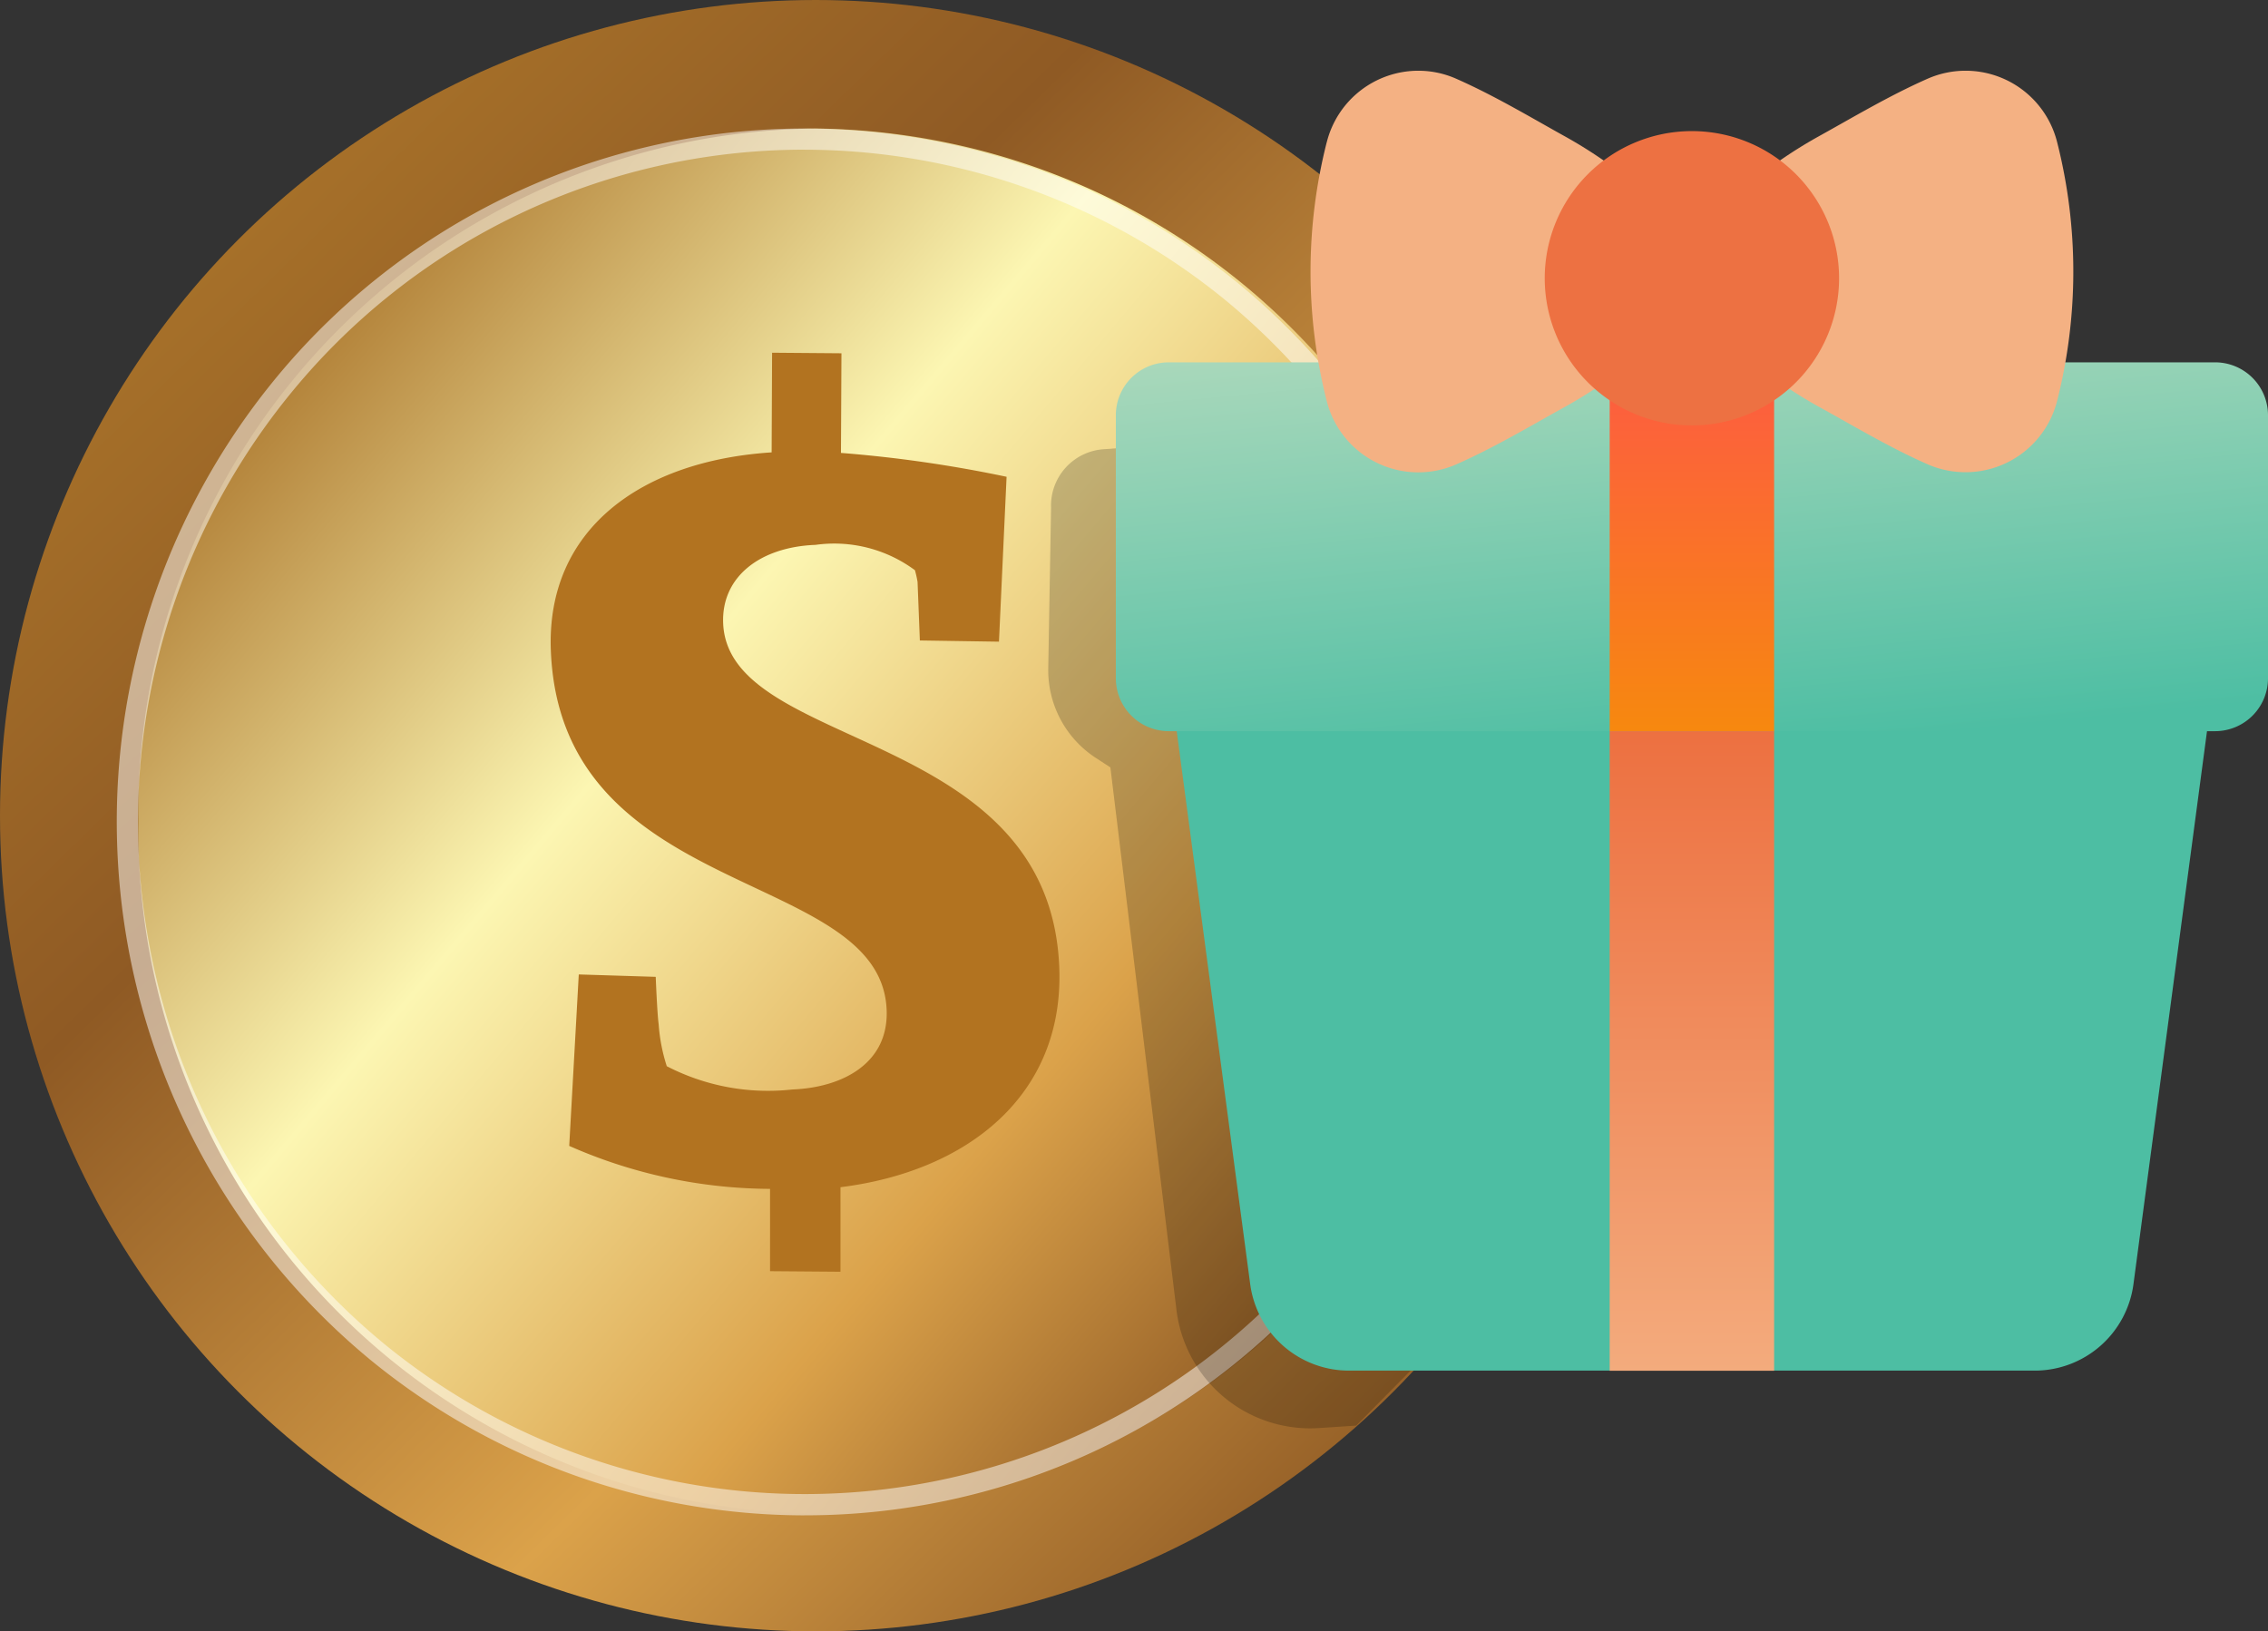 <svg id="Win_Cap" data-name="Win Cap" xmlns="http://www.w3.org/2000/svg" xmlns:xlink="http://www.w3.org/1999/xlink" width="69.348" height="49.886" viewBox="0 0 69.348 49.886">
  <rect x="0" y="0" width="69.348" height="49.886" fill="#333333" stroke="none"/>
  <defs>
    <linearGradient id="linear-gradient" x1="0.126" y1="0.105" x2="0.88" y2="0.878" gradientUnits="objectBoundingBox">
      <stop offset="0" stop-color="#aa742a"/>
      <stop offset="0.3" stop-color="#8f5a24"/>
      <stop offset="0.69" stop-color="#dba24a"/>
      <stop offset="1" stop-color="#8f5a24"/>
    </linearGradient>
    <linearGradient id="linear-gradient-2" x1="0.063" y1="0.165" x2="0.882" y2="0.872" gradientUnits="objectBoundingBox">
      <stop offset="0" stop-color="#aa742a"/>
      <stop offset="0.375" stop-color="#fcf6b2"/>
      <stop offset="0.737" stop-color="#dba24a"/>
      <stop offset="1" stop-color="#8f5a24"/>
    </linearGradient>
    <linearGradient id="linear-gradient-3" x1="0.5" y1="0.237" x2="0.5" y2="1.069" gradientUnits="objectBoundingBox">
      <stop offset="0" stop-color="#ec6a3a"/>
      <stop offset="1" stop-color="#f4b183"/>
    </linearGradient>
    <linearGradient id="linear-gradient-4" x1="0.734" y1="1" x2="0.132" y2="-1.018" gradientUnits="objectBoundingBox">
      <stop offset="0" stop-color="#4dbea3"/>
      <stop offset="1" stop-color="#f4edce"/>
    </linearGradient>
    <linearGradient id="linear-gradient-5" x1="0.5" y1="-0.334" x2="0.5" y2="1.282" gradientUnits="objectBoundingBox">
      <stop offset="0" stop-color="#ff4c54"/>
      <stop offset="1" stop-color="#f59500"/>
    </linearGradient>
  </defs>
  <g id="Group_31966" data-name="Group 31966">
    <circle id="Ellipse_344" data-name="Ellipse 344" cx="24.943" cy="24.943" r="24.943" fill="url(#linear-gradient)"/>
  </g>
  <g id="Group_31968" data-name="Group 31968" transform="translate(4.228 3.93)">
    <path id="Path_14987" data-name="Path 14987" d="M2.761,23.743A20.95,20.95,0,0,0,23.476,44.921,20.95,20.95,0,0,0,44.191,23.743,20.949,20.949,0,0,0,23.476,2.567,20.949,20.949,0,0,0,2.761,23.743" transform="translate(-2.761 -2.567)" fill="url(#linear-gradient-2)"/>
  </g>
  <g id="Group_31976" data-name="Group 31976" transform="translate(3.571 3.93)">
    <path id="Path_14988" data-name="Path 14988" d="M23.356,44.976a20.992,20.992,0,0,1-13.24-4.731,21.342,21.342,0,0,1-3.1-29.824A20.938,20.938,0,0,1,36.621,7.3a21.333,21.333,0,0,1,3.1,29.819,20.907,20.907,0,0,1-16.364,7.856m.023-41.761a20.267,20.267,0,0,0-15.858,7.61,20.7,20.7,0,0,0,3,28.919,20.3,20.3,0,0,0,28.692-3.029A20.688,20.688,0,0,0,36.212,7.8,20.355,20.355,0,0,0,23.379,3.215" transform="translate(-2.332 -2.567)" fill="#fff" opacity="0.5"/>
    <path id="Path_14989" data-name="Path 14989" d="M11,16.151c-.144-3.7,2.753-5.8,6.751-6.059l.014-3.047,2.121.017-.015,3.047a39.472,39.472,0,0,1,5.064.73l-.233,5.042-2.419-.037-.07-1.787a3.283,3.283,0,0,0-.08-.361,4.144,4.144,0,0,0-3.042-.775c-1.687.064-2.879.972-2.822,2.395.153,3.935,9.991,3.154,10.277,10.528.153,3.9-2.8,6.236-6.69,6.719l0,2.585-2.153-.017,0-2.517A15.353,15.353,0,0,1,11.562,31.3l.292-5.243,2.353.073s.044,1.124.09,1.453a5.39,5.39,0,0,0,.248,1.28,6.736,6.736,0,0,0,3.837.712c1.553-.06,2.949-.81,2.886-2.43C21.1,22.779,11.3,23.856,11,16.151" transform="translate(2.272 -0.189)" fill="#b27320"/>
    <path id="Path_14990" data-name="Path 14990" d="M22.833,18.746l2.012,16.518a4.119,4.119,0,0,0,4.367,3.684l1.138-.075,7.141-7.224L24.3,8.891l-1.681.126a1.727,1.727,0,0,0-1.6,1.788l-.086,4.914a3.2,3.2,0,0,0,1.445,2.73Z" transform="translate(7.548 0.791)" fill="rgba(0,0,0,0.2)"/>
    <path id="Path_14991" data-name="Path 14991" d="M49.986,37.2H29.026A3.048,3.048,0,0,1,26,34.557L23.046,12.323a3.047,3.047,0,0,1,3.019-3.45h26.88a3.047,3.047,0,0,1,3.019,3.45L53.007,34.557A3.048,3.048,0,0,1,49.986,37.2" transform="translate(8.656 0.783)" fill="#4dbea3"/>
  </g>
  <g id="Group_31978" data-name="Group 31978" transform="translate(49.219 13.587)">
    <rect id="Rectangle_6949" data-name="Rectangle 6949" width="5.028" height="28.33" fill="url(#linear-gradient-3)"/>
  </g>
  <g id="Group_31980" data-name="Group 31980" transform="translate(54.248 13.586)">
    <path id="Path_14992" data-name="Path 14992" d="M35.429,8.873V37.2h7.965a3.046,3.046,0,0,0,3.021-2.646l2.958-22.234a3.046,3.046,0,0,0-3.019-3.45Z" transform="translate(-35.429 -8.873)" fill="none"/>
  </g>
  <g id="Group_31982" data-name="Group 31982" transform="translate(34.119 11.08)">
    <path id="Rectangle_6953" data-name="Rectangle 6953" d="M1.618,0H33.611a1.618,1.618,0,0,1,1.618,1.618V9.661a1.618,1.618,0,0,1-1.618,1.618H1.619A1.619,1.619,0,0,1,0,9.66V1.618A1.618,1.618,0,0,1,1.618,0Z" fill="url(#linear-gradient-4)"/>
  </g>
  <g id="Group_31984" data-name="Group 31984" transform="translate(49.219 11.08)">
    <rect id="Rectangle_6955" data-name="Rectangle 6955" width="5.028" height="11.279" fill="url(#linear-gradient-5)"/>
  </g>
  <g id="Group_31988" data-name="Group 31988" transform="translate(40.072 2.163)">
    <path id="Path_14994" data-name="Path 14994" d="M26.666,3.6a16.055,16.055,0,0,0,0,7.912,2.887,2.887,0,0,0,3.964,1.937c1.171-.516,2.3-1.194,3.324-1.759a13.879,13.879,0,0,0,2.3-1.6,3.3,3.3,0,0,0,0-5.067,13.972,13.972,0,0,0-2.3-1.6C32.925,2.852,31.8,2.176,30.63,1.66a2.858,2.858,0,0,0-1.162-.247,2.888,2.888,0,0,0-2.8,2.183" transform="translate(-26.171 -1.413)" fill="#f4b183"/>
  </g>
  <g id="Group_31994" data-name="Group 31994" transform="translate(52.125 2.163)">
    <path id="Path_14997" data-name="Path 14997" d="M40.852,1.66c-1.17.516-2.3,1.193-3.323,1.759a13.925,13.925,0,0,0-2.3,1.6,3.3,3.3,0,0,0,0,5.067,13.833,13.833,0,0,0,2.3,1.6c1.027.565,2.153,1.243,3.323,1.759a2.889,2.889,0,0,0,3.966-1.937,16.055,16.055,0,0,0,0-7.912A2.885,2.885,0,0,0,40.852,1.66" transform="translate(-34.043 -1.413)" fill="#f4b183"/>
  </g>
  <g id="Group_32000" data-name="Group 32000" transform="translate(47.233 4.009)">
    <path id="Path_15000" data-name="Path 15000" d="M30.848,7.118a4.5,4.5,0,1,0,4.5-4.5,4.5,4.5,0,0,0-4.5,4.5" transform="translate(-30.848 -2.618)" fill="#ed7142"/>
  </g>
</svg>

